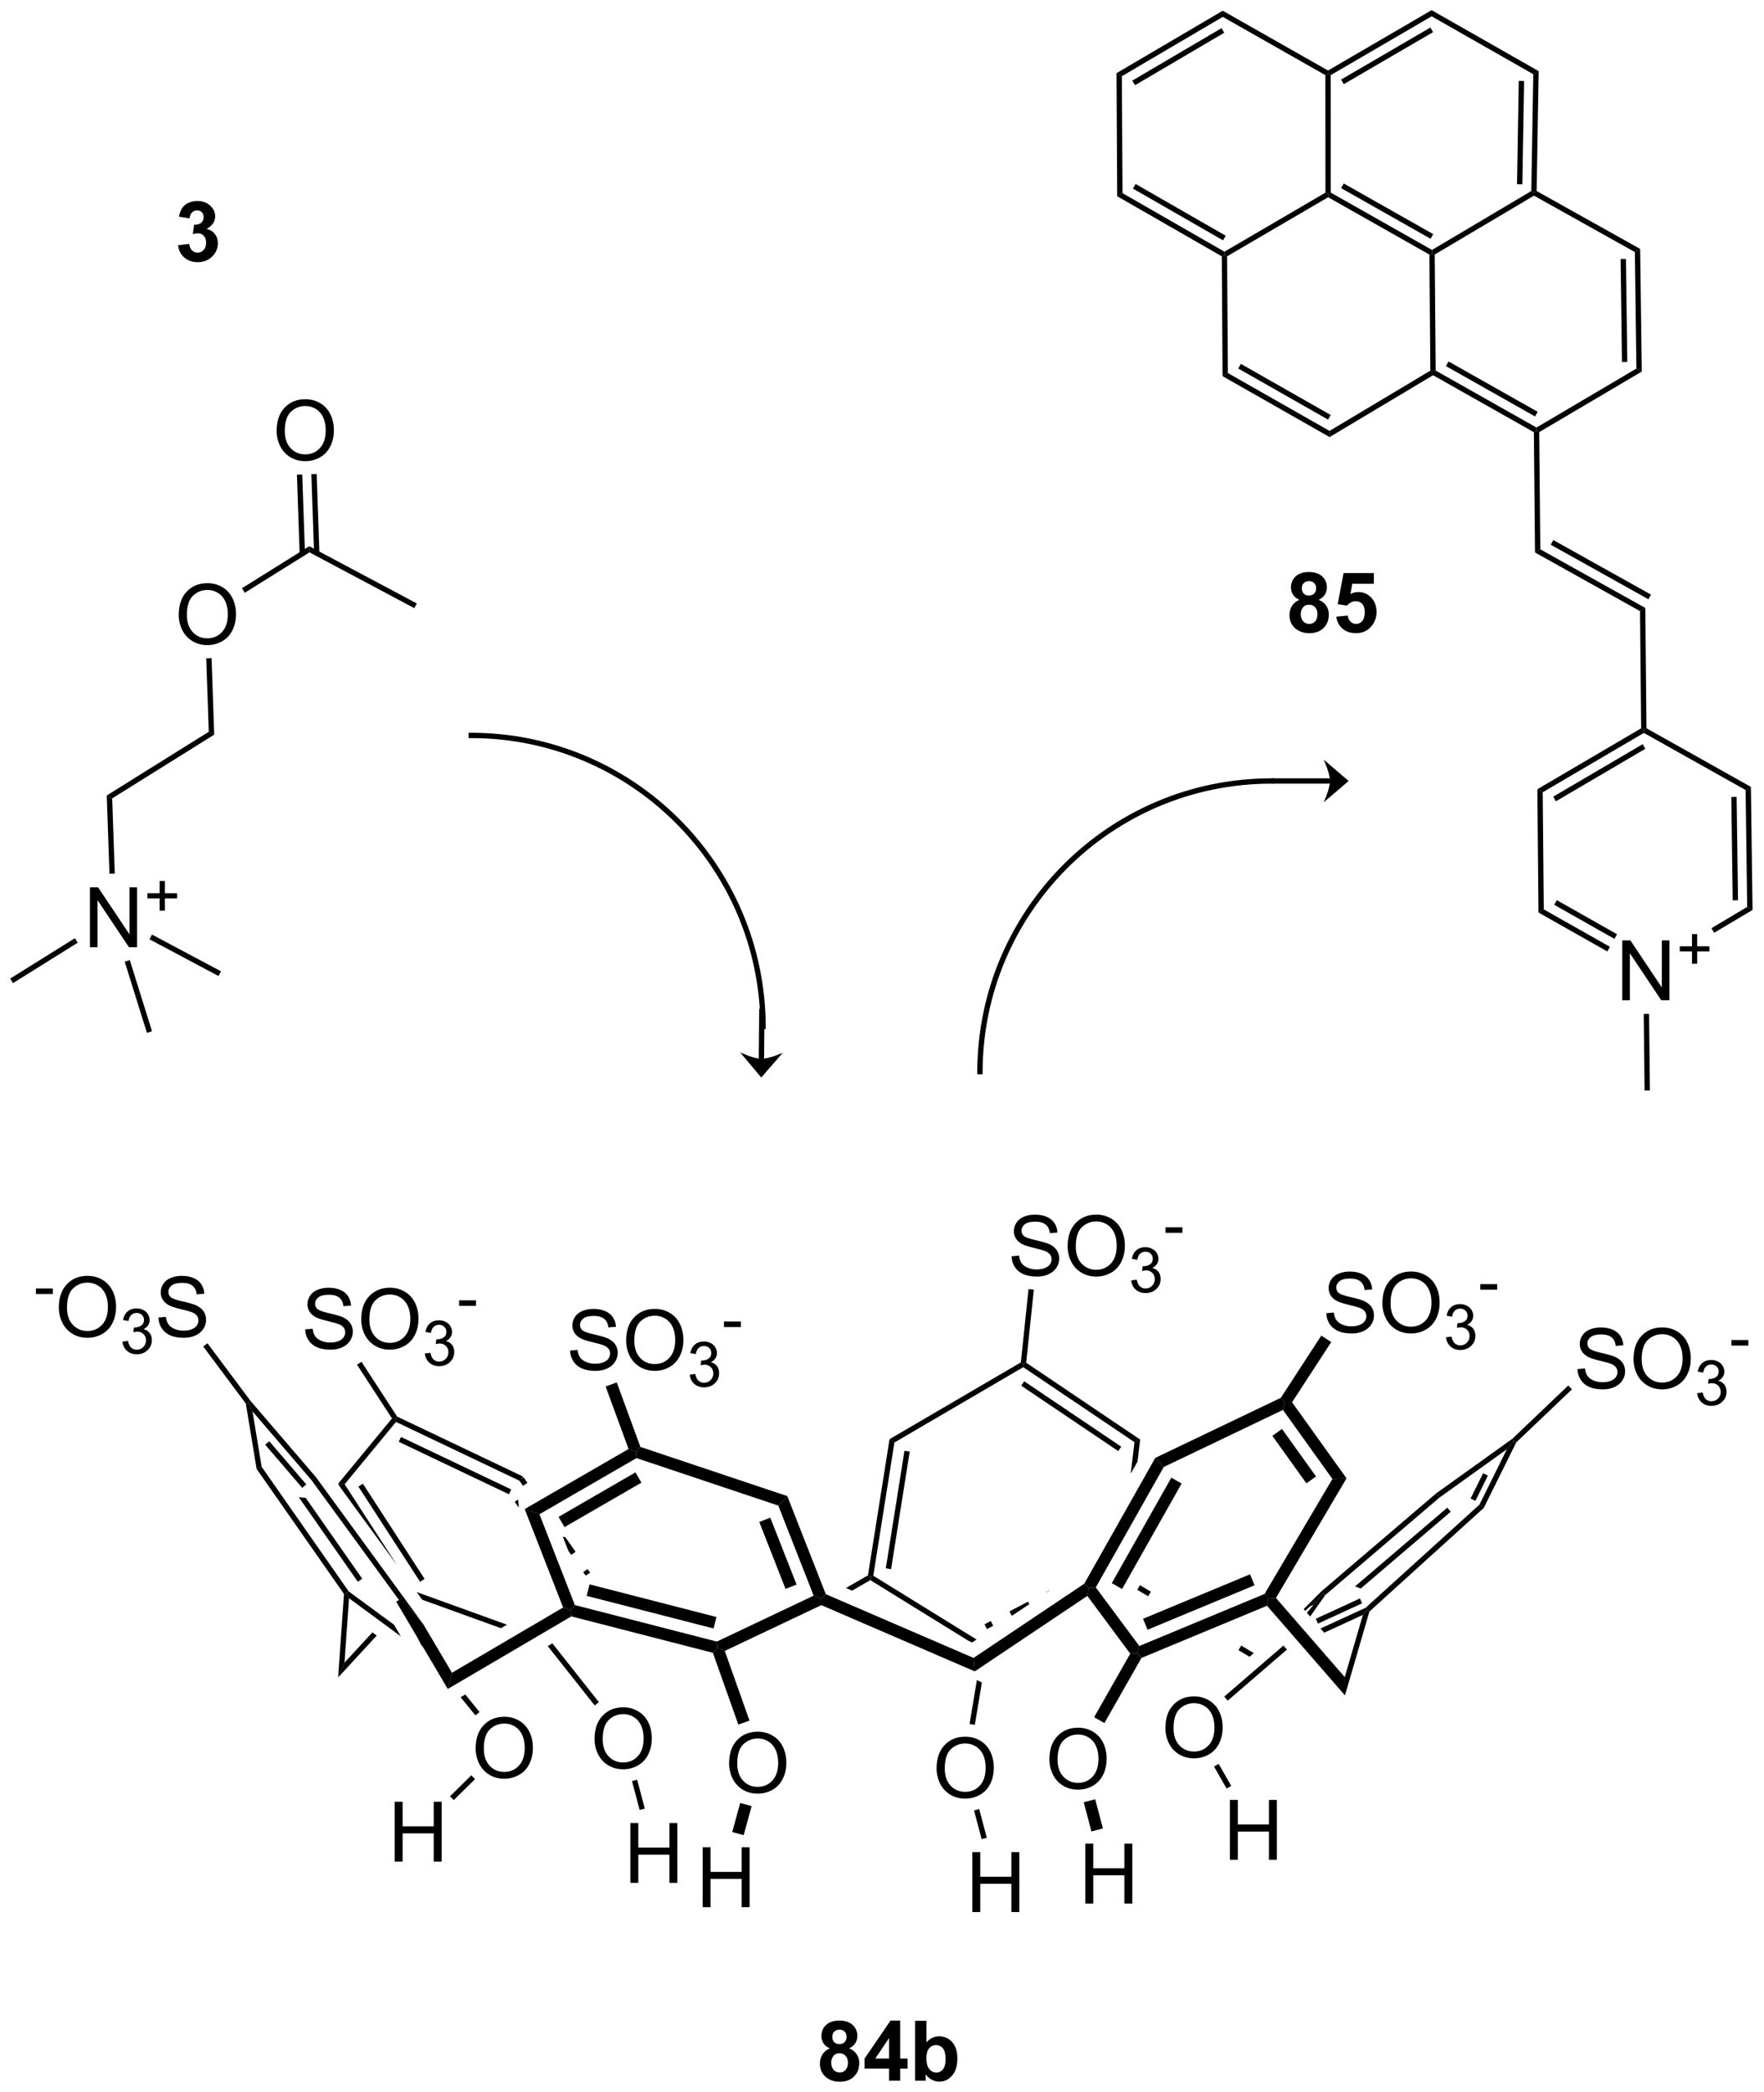 <?xml version="1.0" encoding="UTF-8"?>
<!DOCTYPE svg PUBLIC '-//W3C//DTD SVG 1.0//EN'
          'http://www.w3.org/TR/2001/REC-SVG-20010904/DTD/svg10.dtd'>
<svg stroke-dasharray="none" shape-rendering="auto" xmlns="http://www.w3.org/2000/svg" font-family="'Dialog'" text-rendering="auto" width="463" fill-opacity="1" color-interpolation="auto" color-rendering="auto" preserveAspectRatio="xMidYMid meet" font-size="12px" viewBox="0 0 463 549" fill="black" xmlns:xlink="http://www.w3.org/1999/xlink" stroke="black" image-rendering="auto" stroke-miterlimit="10" stroke-linecap="square" stroke-linejoin="miter" font-style="normal" stroke-width="1" height="549" stroke-dashoffset="0" font-weight="normal" stroke-opacity="1"
><!--Generated by the Batik Graphics2D SVG Generator--><defs id="genericDefs"
  /><g
  ><defs id="defs1"
    ><clipPath clipPathUnits="userSpaceOnUse" id="clipPath1"
      ><path d="M0.633 0.633 L174.125 0.633 L174.125 206.467 L0.633 206.467 L0.633 0.633 Z"
      /></clipPath
      ><clipPath clipPathUnits="userSpaceOnUse" id="clipPath2"
      ><path d="M39.194 7.119 L39.194 207.23 L207.862 207.23 L207.862 7.119 Z"
      /></clipPath
    ></defs
    ><g transform="scale(2.667,2.667) translate(-0.633,-0.633) matrix(1.029,0,0,1.029,-39.682,-6.69)"
    ><path d="M56.211 30.564 L57.273 30.436 Q57.323 30.843 57.544 31.059 Q57.768 31.272 58.086 31.272 Q58.424 31.272 58.656 31.015 Q58.891 30.757 58.891 30.319 Q58.891 29.905 58.667 29.663 Q58.445 29.421 58.125 29.421 Q57.914 29.421 57.62 29.502 L57.742 28.608 Q58.187 28.619 58.422 28.416 Q58.656 28.21 58.656 27.869 Q58.656 27.58 58.484 27.408 Q58.312 27.236 58.026 27.236 Q57.745 27.236 57.544 27.431 Q57.346 27.627 57.305 28.002 L56.292 27.83 Q56.398 27.311 56.609 27.002 Q56.823 26.689 57.203 26.512 Q57.586 26.335 58.057 26.335 Q58.867 26.335 59.354 26.85 Q59.758 27.272 59.758 27.804 Q59.758 28.556 58.932 29.007 Q59.424 29.111 59.719 29.478 Q60.016 29.845 60.016 30.366 Q60.016 31.119 59.464 31.652 Q58.914 32.184 58.094 32.184 Q57.315 32.184 56.802 31.736 Q56.292 31.288 56.211 30.564 Z" stroke="none" clip-path="url(#clipPath2)"
    /></g
    ><g transform="matrix(2.743,0,0,2.743,-107.506,-19.527)"
    ><path d="M56.297 65.943 Q56.297 64.516 57.063 63.711 Q57.828 62.904 59.039 62.904 Q59.831 62.904 60.466 63.284 Q61.104 63.662 61.438 64.339 Q61.774 65.016 61.774 65.875 Q61.774 66.748 61.422 67.435 Q61.071 68.123 60.425 68.477 Q59.782 68.831 59.034 68.831 Q58.227 68.831 57.589 68.44 Q56.953 68.047 56.625 67.373 Q56.297 66.695 56.297 65.943 ZM57.078 65.953 Q57.078 66.99 57.633 67.586 Q58.19 68.18 59.032 68.18 Q59.886 68.18 60.438 67.578 Q60.992 66.977 60.992 65.873 Q60.992 65.172 60.755 64.651 Q60.519 64.13 60.063 63.844 Q59.61 63.555 59.042 63.555 Q58.237 63.555 57.657 64.109 Q57.078 64.662 57.078 65.953 Z" stroke="none" clip-path="url(#clipPath2)"
    /></g
    ><g transform="matrix(2.743,0,0,2.743,-107.506,-19.527)"
    ><path d="M47.798 97.73 L47.798 92.003 L48.577 92.003 L51.585 96.498 L51.585 92.003 L52.311 92.003 L52.311 97.73 L51.533 97.73 L48.525 93.23 L48.525 97.73 L47.798 97.73 Z" stroke="none" clip-path="url(#clipPath2)"
    /></g
    ><g transform="matrix(2.743,0,0,2.743,-107.506,-19.527)"
    ><path d="M54.47 94.234 L54.47 93.057 L53.3 93.057 L53.3 92.564 L54.47 92.564 L54.47 91.397 L54.968 91.397 L54.968 92.564 L56.136 92.564 L56.136 93.057 L54.968 93.057 L54.968 94.234 L54.47 94.234 Z" stroke="none" clip-path="url(#clipPath2)"
    /></g
    ><g transform="matrix(2.743,0,0,2.743,-107.506,-19.527)"
    ><path d="M65.663 48.347 Q65.663 46.92 66.429 46.115 Q67.195 45.308 68.406 45.308 Q69.197 45.308 69.833 45.688 Q70.471 46.066 70.804 46.743 Q71.14 47.42 71.14 48.279 Q71.14 49.151 70.788 49.839 Q70.437 50.526 69.791 50.881 Q69.148 51.235 68.4 51.235 Q67.593 51.235 66.955 50.844 Q66.32 50.451 65.992 49.776 Q65.663 49.099 65.663 48.347 ZM66.445 48.357 Q66.445 49.394 66.999 49.99 Q67.557 50.584 68.398 50.584 Q69.252 50.584 69.804 49.982 Q70.359 49.381 70.359 48.276 Q70.359 47.576 70.122 47.055 Q69.885 46.534 69.429 46.248 Q68.976 45.959 68.408 45.959 Q67.604 45.959 67.023 46.514 Q66.445 47.066 66.445 48.357 Z" stroke="none" clip-path="url(#clipPath2)"
    /></g
    ><g transform="matrix(2.743,0,0,2.743,-107.506,-19.527)"
    ><path d="M163.535 64.497 Q163.111 64.317 162.916 64.004 Q162.723 63.689 162.723 63.314 Q162.723 62.674 163.171 62.257 Q163.619 61.838 164.442 61.838 Q165.259 61.838 165.71 62.257 Q166.16 62.674 166.16 63.314 Q166.16 63.713 165.952 64.023 Q165.746 64.332 165.371 64.497 Q165.848 64.689 166.095 65.056 Q166.345 65.424 166.345 65.903 Q166.345 66.697 165.838 67.195 Q165.332 67.689 164.494 67.689 Q163.713 67.689 163.192 67.278 Q162.58 66.793 162.58 65.95 Q162.58 65.486 162.809 65.098 Q163.041 64.707 163.535 64.497 ZM163.762 63.392 Q163.762 63.721 163.947 63.905 Q164.134 64.088 164.442 64.088 Q164.754 64.088 164.942 63.903 Q165.129 63.715 165.129 63.387 Q165.129 63.08 164.944 62.895 Q164.759 62.708 164.455 62.708 Q164.137 62.708 163.95 62.895 Q163.762 63.083 163.762 63.392 ZM163.66 65.846 Q163.66 66.299 163.892 66.554 Q164.127 66.806 164.473 66.806 Q164.814 66.806 165.035 66.562 Q165.259 66.317 165.259 65.856 Q165.259 65.455 165.033 65.21 Q164.806 64.965 164.457 64.965 Q164.056 64.965 163.858 65.244 Q163.66 65.52 163.66 65.846 ZM167.06 66.114 L168.154 66.002 Q168.201 66.372 168.43 66.59 Q168.662 66.806 168.961 66.806 Q169.305 66.806 169.542 66.528 Q169.781 66.247 169.781 65.684 Q169.781 65.158 169.545 64.895 Q169.31 64.629 168.93 64.629 Q168.459 64.629 168.084 65.049 L167.193 64.918 L167.756 61.939 L170.656 61.939 L170.656 62.965 L168.586 62.965 L168.414 63.939 Q168.781 63.754 169.164 63.754 Q169.896 63.754 170.404 64.286 Q170.912 64.817 170.912 65.666 Q170.912 66.372 170.5 66.926 Q169.943 67.687 168.951 67.687 Q168.156 67.687 167.656 67.26 Q167.156 66.832 167.06 66.114 Z" stroke="none" clip-path="url(#clipPath2)"
    /></g
    ><g transform="matrix(2.743,0,0,2.743,-107.506,-19.527)"
    ><path d="M139.608 175.43 Q139.608 174.003 140.373 173.198 Q141.139 172.391 142.35 172.391 Q143.142 172.391 143.777 172.771 Q144.415 173.149 144.748 173.826 Q145.084 174.503 145.084 175.362 Q145.084 176.235 144.733 176.922 Q144.381 177.61 143.735 177.964 Q143.092 178.318 142.345 178.318 Q141.537 178.318 140.899 177.928 Q140.264 177.534 139.936 176.86 Q139.608 176.183 139.608 175.43 ZM140.389 175.441 Q140.389 176.477 140.944 177.073 Q141.501 177.667 142.342 177.667 Q143.196 177.667 143.748 177.066 Q144.303 176.464 144.303 175.36 Q144.303 174.659 144.066 174.138 Q143.829 173.618 143.373 173.331 Q142.92 173.042 142.352 173.042 Q141.548 173.042 140.967 173.597 Q140.389 174.149 140.389 175.441 Z" stroke="none" clip-path="url(#clipPath2)"
    /></g
    ><g transform="matrix(2.743,0,0,2.743,-107.506,-19.527)"
    ><path d="M166.107 132.739 L166.823 132.677 Q166.872 133.107 167.057 133.383 Q167.245 133.659 167.635 133.828 Q168.026 133.997 168.513 133.997 Q168.948 133.997 169.279 133.87 Q169.612 133.739 169.774 133.516 Q169.935 133.292 169.935 133.026 Q169.935 132.755 169.779 132.555 Q169.622 132.354 169.263 132.216 Q169.034 132.127 168.245 131.937 Q167.456 131.747 167.138 131.581 Q166.729 131.364 166.526 131.047 Q166.326 130.729 166.326 130.333 Q166.326 129.901 166.57 129.523 Q166.818 129.146 167.289 128.95 Q167.763 128.755 168.341 128.755 Q168.979 128.755 169.464 128.961 Q169.951 129.167 170.211 129.565 Q170.474 129.963 170.495 130.466 L169.768 130.521 Q169.708 129.979 169.37 129.703 Q169.034 129.424 168.372 129.424 Q167.685 129.424 167.37 129.677 Q167.057 129.927 167.057 130.284 Q167.057 130.591 167.279 130.792 Q167.497 130.989 168.422 131.2 Q169.346 131.409 169.69 131.565 Q170.19 131.794 170.427 132.148 Q170.667 132.502 170.667 132.963 Q170.667 133.419 170.404 133.825 Q170.143 134.229 169.651 134.456 Q169.161 134.68 168.549 134.68 Q167.771 134.68 167.245 134.453 Q166.721 134.224 166.422 133.771 Q166.122 133.315 166.107 132.739 ZM171.471 131.792 Q171.471 130.364 172.237 129.56 Q173.003 128.752 174.214 128.752 Q175.005 128.752 175.641 129.133 Q176.279 129.51 176.612 130.187 Q176.948 130.864 176.948 131.724 Q176.948 132.596 176.596 133.284 Q176.245 133.971 175.599 134.325 Q174.956 134.68 174.208 134.68 Q173.401 134.68 172.763 134.289 Q172.128 133.896 171.799 133.221 Q171.471 132.544 171.471 131.792 ZM172.253 131.802 Q172.253 132.838 172.807 133.435 Q173.365 134.029 174.206 134.029 Q175.06 134.029 175.612 133.427 Q176.167 132.825 176.167 131.721 Q176.167 131.021 175.93 130.5 Q175.693 129.979 175.237 129.693 Q174.784 129.404 174.216 129.404 Q173.411 129.404 172.831 129.958 Q172.253 130.51 172.253 131.802 Z" stroke="none" clip-path="url(#clipPath2)"
    /></g
    ><g transform="matrix(2.743,0,0,2.743,-107.506,-19.527)"
    ><path d="M177.558 135.046 L178.085 134.976 Q178.177 135.425 178.394 135.622 Q178.613 135.819 178.927 135.819 Q179.298 135.819 179.554 135.561 Q179.812 135.304 179.812 134.923 Q179.812 134.56 179.574 134.325 Q179.337 134.089 178.97 134.089 Q178.822 134.089 178.599 134.147 L178.658 133.685 Q178.71 133.69 178.742 133.69 Q179.079 133.69 179.349 133.515 Q179.619 133.339 179.619 132.972 Q179.619 132.683 179.421 132.493 Q179.226 132.302 178.915 132.302 Q178.607 132.302 178.402 132.495 Q178.197 132.688 178.138 133.075 L177.611 132.981 Q177.708 132.45 178.05 132.159 Q178.394 131.868 178.904 131.868 Q179.255 131.868 179.55 132.018 Q179.847 132.169 180.003 132.431 Q180.16 132.69 180.16 132.983 Q180.16 133.263 180.009 133.491 Q179.861 133.72 179.568 133.854 Q179.949 133.942 180.16 134.22 Q180.37 134.495 180.37 134.911 Q180.37 135.474 179.96 135.866 Q179.55 136.257 178.923 136.257 Q178.359 136.257 177.984 135.921 Q177.611 135.583 177.558 135.046 Z" stroke="none" clip-path="url(#clipPath2)"
    /></g
    ><g transform="matrix(2.743,0,0,2.743,-107.506,-19.527)"
    ><path d="M180.834 130.491 L180.834 129.96 L182.453 129.96 L182.453 130.491 L180.834 130.491 Z" stroke="none" clip-path="url(#clipPath2)"
    /></g
    ><g transform="matrix(2.743,0,0,2.743,-107.506,-19.527)"
    ><path d="M150.707 172.434 Q150.707 171.007 151.472 170.202 Q152.238 169.395 153.449 169.395 Q154.241 169.395 154.876 169.775 Q155.514 170.153 155.847 170.83 Q156.184 171.507 156.184 172.366 Q156.184 173.239 155.832 173.926 Q155.48 174.614 154.834 174.968 Q154.191 175.322 153.444 175.322 Q152.637 175.322 151.999 174.931 Q151.363 174.538 151.035 173.864 Q150.707 173.187 150.707 172.434 ZM151.488 172.445 Q151.488 173.481 152.043 174.077 Q152.6 174.671 153.441 174.671 Q154.296 174.671 154.847 174.07 Q155.402 173.468 155.402 172.364 Q155.402 171.663 155.165 171.143 Q154.928 170.622 154.472 170.335 Q154.019 170.046 153.452 170.046 Q152.647 170.046 152.066 170.601 Q151.488 171.153 151.488 172.445 Z" stroke="none" clip-path="url(#clipPath2)"
    /></g
    ><g transform="matrix(2.743,0,0,2.743,-107.506,-19.527)"
    ><path d="M190.138 138.086 L190.854 138.023 Q190.903 138.453 191.088 138.729 Q191.276 139.005 191.666 139.174 Q192.057 139.343 192.544 139.343 Q192.979 139.343 193.309 139.216 Q193.643 139.086 193.804 138.862 Q193.966 138.638 193.966 138.372 Q193.966 138.101 193.809 137.901 Q193.653 137.7 193.294 137.562 Q193.065 137.474 192.276 137.284 Q191.487 137.093 191.169 136.927 Q190.76 136.711 190.557 136.393 Q190.356 136.075 190.356 135.679 Q190.356 135.247 190.601 134.869 Q190.849 134.492 191.32 134.297 Q191.794 134.101 192.372 134.101 Q193.01 134.101 193.494 134.307 Q193.981 134.513 194.242 134.911 Q194.505 135.31 194.526 135.812 L193.799 135.867 Q193.739 135.325 193.401 135.049 Q193.065 134.77 192.403 134.77 Q191.716 134.77 191.401 135.023 Q191.088 135.273 191.088 135.63 Q191.088 135.937 191.309 136.138 Q191.528 136.336 192.453 136.547 Q193.377 136.755 193.721 136.911 Q194.221 137.14 194.458 137.494 Q194.697 137.849 194.697 138.31 Q194.697 138.765 194.434 139.172 Q194.174 139.575 193.682 139.802 Q193.192 140.026 192.58 140.026 Q191.802 140.026 191.276 139.799 Q190.752 139.57 190.453 139.117 Q190.153 138.661 190.138 138.086 ZM195.502 137.138 Q195.502 135.711 196.268 134.906 Q197.033 134.099 198.244 134.099 Q199.036 134.099 199.671 134.479 Q200.309 134.856 200.643 135.534 Q200.979 136.211 200.979 137.07 Q200.979 137.942 200.627 138.63 Q200.276 139.317 199.63 139.672 Q198.987 140.026 198.239 140.026 Q197.432 140.026 196.794 139.635 Q196.158 139.242 195.83 138.567 Q195.502 137.89 195.502 137.138 ZM196.283 137.148 Q196.283 138.185 196.838 138.781 Q197.395 139.375 198.237 139.375 Q199.091 139.375 199.643 138.773 Q200.197 138.172 200.197 137.067 Q200.197 136.367 199.96 135.846 Q199.724 135.325 199.268 135.039 Q198.815 134.75 198.247 134.75 Q197.442 134.75 196.862 135.304 Q196.283 135.856 196.283 137.148 Z" stroke="none" clip-path="url(#clipPath2)"
    /></g
    ><g transform="matrix(2.743,0,0,2.743,-107.506,-19.527)"
    ><path d="M201.589 140.392 L202.116 140.322 Q202.208 140.771 202.425 140.968 Q202.643 141.165 202.958 141.165 Q203.329 141.165 203.585 140.908 Q203.843 140.65 203.843 140.269 Q203.843 139.906 203.604 139.671 Q203.368 139.435 203.001 139.435 Q202.852 139.435 202.63 139.494 L202.688 139.031 Q202.741 139.036 202.772 139.036 Q203.11 139.036 203.38 138.861 Q203.649 138.685 203.649 138.318 Q203.649 138.029 203.452 137.839 Q203.257 137.648 202.946 137.648 Q202.638 137.648 202.433 137.841 Q202.227 138.035 202.169 138.421 L201.642 138.327 Q201.739 137.796 202.081 137.505 Q202.425 137.214 202.935 137.214 Q203.286 137.214 203.581 137.365 Q203.878 137.515 204.034 137.777 Q204.19 138.036 204.19 138.329 Q204.19 138.609 204.04 138.837 Q203.892 139.066 203.599 139.201 Q203.979 139.288 204.19 139.566 Q204.401 139.841 204.401 140.257 Q204.401 140.82 203.991 141.212 Q203.581 141.603 202.954 141.603 Q202.389 141.603 202.014 141.267 Q201.642 140.929 201.589 140.392 Z" stroke="none" clip-path="url(#clipPath2)"
    /></g
    ><g transform="matrix(2.743,0,0,2.743,-107.506,-19.527)"
    ><path d="M204.865 135.838 L204.865 135.306 L206.484 135.306 L206.484 135.838 L204.865 135.838 Z" stroke="none" clip-path="url(#clipPath2)"
    /></g
    ><g transform="matrix(2.743,0,0,2.743,-107.506,-19.527)"
    ><path d="M128.812 176.289 Q128.812 174.862 129.578 174.057 Q130.344 173.25 131.554 173.25 Q132.346 173.25 132.982 173.63 Q133.62 174.008 133.953 174.685 Q134.289 175.362 134.289 176.221 Q134.289 177.094 133.937 177.781 Q133.586 178.469 132.94 178.823 Q132.297 179.177 131.549 179.177 Q130.742 179.177 130.104 178.786 Q129.469 178.393 129.14 177.719 Q128.812 177.041 128.812 176.289 ZM129.594 176.299 Q129.594 177.336 130.148 177.932 Q130.706 178.526 131.547 178.526 Q132.401 178.526 132.953 177.924 Q133.508 177.323 133.508 176.219 Q133.508 175.518 133.271 174.997 Q133.034 174.476 132.578 174.19 Q132.125 173.901 131.557 173.901 Q130.752 173.901 130.172 174.456 Q129.594 175.008 129.594 176.299 Z" stroke="none" clip-path="url(#clipPath2)"
    /></g
    ><g transform="matrix(2.743,0,0,2.743,-107.506,-19.527)"
    ><path d="M135.988 127.297 L136.704 127.234 Q136.753 127.664 136.938 127.94 Q137.125 128.216 137.516 128.385 Q137.907 128.555 138.394 128.555 Q138.829 128.555 139.159 128.427 Q139.493 128.297 139.654 128.073 Q139.816 127.849 139.816 127.583 Q139.816 127.312 139.659 127.112 Q139.503 126.911 139.144 126.773 Q138.915 126.685 138.125 126.495 Q137.336 126.305 137.019 126.138 Q136.61 125.922 136.407 125.604 Q136.206 125.286 136.206 124.891 Q136.206 124.458 136.451 124.081 Q136.698 123.703 137.17 123.508 Q137.644 123.312 138.222 123.312 Q138.86 123.312 139.344 123.518 Q139.831 123.724 140.092 124.122 Q140.355 124.521 140.375 125.023 L139.649 125.078 Q139.589 124.536 139.25 124.26 Q138.915 123.982 138.253 123.982 Q137.566 123.982 137.25 124.234 Q136.938 124.484 136.938 124.841 Q136.938 125.148 137.159 125.349 Q137.378 125.547 138.303 125.758 Q139.227 125.966 139.571 126.122 Q140.071 126.351 140.308 126.706 Q140.547 127.06 140.547 127.521 Q140.547 127.976 140.284 128.383 Q140.024 128.786 139.532 129.013 Q139.042 129.237 138.43 129.237 Q137.651 129.237 137.125 129.01 Q136.602 128.781 136.303 128.328 Q136.003 127.872 135.988 127.297 ZM141.352 126.349 Q141.352 124.922 142.118 124.117 Q142.883 123.31 144.094 123.31 Q144.886 123.31 145.521 123.69 Q146.159 124.068 146.493 124.745 Q146.829 125.422 146.829 126.281 Q146.829 127.153 146.477 127.841 Q146.125 128.529 145.48 128.883 Q144.836 129.237 144.089 129.237 Q143.282 129.237 142.644 128.846 Q142.008 128.453 141.68 127.778 Q141.352 127.101 141.352 126.349 ZM142.133 126.359 Q142.133 127.396 142.688 127.992 Q143.245 128.586 144.086 128.586 Q144.941 128.586 145.493 127.984 Q146.047 127.383 146.047 126.278 Q146.047 125.578 145.81 125.057 Q145.573 124.536 145.118 124.25 Q144.665 123.961 144.097 123.961 Q143.292 123.961 142.711 124.516 Q142.133 125.068 142.133 126.359 Z" stroke="none" clip-path="url(#clipPath2)"
    /></g
    ><g transform="matrix(2.743,0,0,2.743,-107.506,-19.527)"
    ><path d="M147.439 129.603 L147.966 129.533 Q148.058 129.982 148.275 130.179 Q148.493 130.377 148.808 130.377 Q149.179 130.377 149.435 130.119 Q149.693 129.861 149.693 129.48 Q149.693 129.117 149.454 128.882 Q149.218 128.646 148.851 128.646 Q148.702 128.646 148.48 128.705 L148.538 128.242 Q148.591 128.248 148.622 128.248 Q148.96 128.248 149.23 128.072 Q149.499 127.896 149.499 127.529 Q149.499 127.24 149.302 127.05 Q149.107 126.859 148.796 126.859 Q148.488 126.859 148.282 127.052 Q148.077 127.246 148.019 127.632 L147.491 127.539 Q147.589 127.007 147.931 126.716 Q148.275 126.425 148.784 126.425 Q149.136 126.425 149.431 126.576 Q149.728 126.726 149.884 126.988 Q150.04 127.248 150.04 127.541 Q150.04 127.82 149.89 128.048 Q149.741 128.277 149.448 128.412 Q149.829 128.5 150.04 128.777 Q150.251 129.052 150.251 129.468 Q150.251 130.031 149.841 130.423 Q149.431 130.814 148.804 130.814 Q148.239 130.814 147.864 130.478 Q147.491 130.14 147.439 129.603 Z" stroke="none" clip-path="url(#clipPath2)"
    /></g
    ><g transform="matrix(2.743,0,0,2.743,-107.506,-19.527)"
    ><path d="M150.715 125.049 L150.715 124.518 L152.334 124.518 L152.334 125.049 L150.715 125.049 Z" stroke="none" clip-path="url(#clipPath2)"
    /></g
    ><g transform="matrix(2.743,0,0,2.743,-107.506,-19.527)"
    ><path d="M96.084 173.48 Q96.084 172.053 96.85 171.249 Q97.615 170.441 98.826 170.441 Q99.618 170.441 100.253 170.821 Q100.891 171.199 101.225 171.876 Q101.561 172.553 101.561 173.413 Q101.561 174.285 101.209 174.972 Q100.858 175.66 100.212 176.014 Q99.568 176.368 98.821 176.368 Q98.014 176.368 97.376 175.978 Q96.74 175.584 96.412 174.91 Q96.084 174.233 96.084 173.48 ZM96.865 173.491 Q96.865 174.527 97.42 175.124 Q97.977 175.717 98.818 175.717 Q99.673 175.717 100.225 175.116 Q100.779 174.514 100.779 173.41 Q100.779 172.709 100.542 172.189 Q100.305 171.668 99.85 171.381 Q99.397 171.092 98.829 171.092 Q98.024 171.092 97.443 171.647 Q96.865 172.199 96.865 173.491 Z" stroke="none" clip-path="url(#clipPath2)"
    /></g
    ><g transform="matrix(2.743,0,0,2.743,-107.506,-19.527)"
    ><path d="M68.395 134.289 L69.111 134.226 Q69.16 134.656 69.345 134.932 Q69.533 135.208 69.923 135.377 Q70.314 135.547 70.801 135.547 Q71.236 135.547 71.567 135.419 Q71.9 135.289 72.061 135.065 Q72.223 134.841 72.223 134.575 Q72.223 134.305 72.067 134.104 Q71.91 133.904 71.551 133.766 Q71.322 133.677 70.533 133.487 Q69.744 133.297 69.426 133.13 Q69.017 132.914 68.814 132.596 Q68.613 132.279 68.613 131.883 Q68.613 131.45 68.858 131.073 Q69.106 130.695 69.577 130.5 Q70.051 130.305 70.629 130.305 Q71.267 130.305 71.751 130.51 Q72.238 130.716 72.499 131.114 Q72.762 131.513 72.783 132.016 L72.056 132.07 Q71.996 131.529 71.658 131.252 Q71.322 130.974 70.66 130.974 Q69.973 130.974 69.658 131.226 Q69.345 131.476 69.345 131.833 Q69.345 132.141 69.567 132.341 Q69.785 132.539 70.71 132.75 Q71.634 132.958 71.978 133.114 Q72.478 133.344 72.715 133.698 Q72.955 134.052 72.955 134.513 Q72.955 134.969 72.692 135.375 Q72.431 135.779 71.939 136.005 Q71.449 136.229 70.837 136.229 Q70.059 136.229 69.533 136.002 Q69.009 135.773 68.71 135.32 Q68.41 134.864 68.395 134.289 ZM73.759 133.341 Q73.759 131.914 74.525 131.109 Q75.29 130.302 76.501 130.302 Q77.293 130.302 77.928 130.682 Q78.567 131.06 78.9 131.737 Q79.236 132.414 79.236 133.273 Q79.236 134.146 78.884 134.833 Q78.533 135.521 77.887 135.875 Q77.244 136.229 76.496 136.229 Q75.689 136.229 75.051 135.838 Q74.415 135.445 74.087 134.771 Q73.759 134.094 73.759 133.341 ZM74.54 133.351 Q74.54 134.388 75.095 134.984 Q75.653 135.578 76.494 135.578 Q77.348 135.578 77.9 134.976 Q78.455 134.375 78.455 133.271 Q78.455 132.57 78.218 132.049 Q77.981 131.529 77.525 131.242 Q77.072 130.953 76.504 130.953 Q75.699 130.953 75.119 131.508 Q74.54 132.06 74.54 133.351 Z" stroke="none" clip-path="url(#clipPath2)"
    /></g
    ><g transform="matrix(2.743,0,0,2.743,-107.506,-19.527)"
    ><path d="M79.846 136.595 L80.373 136.525 Q80.465 136.974 80.682 137.172 Q80.9 137.369 81.215 137.369 Q81.586 137.369 81.842 137.111 Q82.1 136.853 82.1 136.472 Q82.1 136.109 81.862 135.875 Q81.625 135.638 81.258 135.638 Q81.109 135.638 80.887 135.697 L80.945 135.234 Q80.998 135.24 81.029 135.24 Q81.367 135.24 81.637 135.064 Q81.906 134.888 81.906 134.521 Q81.906 134.232 81.709 134.043 Q81.514 133.851 81.203 133.851 Q80.895 133.851 80.69 134.045 Q80.484 134.238 80.426 134.625 L79.899 134.531 Q79.996 134 80.338 133.709 Q80.682 133.418 81.192 133.418 Q81.543 133.418 81.838 133.568 Q82.135 133.718 82.291 133.98 Q82.447 134.24 82.447 134.533 Q82.447 134.812 82.297 135.041 Q82.149 135.269 81.856 135.404 Q82.237 135.492 82.447 135.769 Q82.658 136.045 82.658 136.461 Q82.658 137.023 82.248 137.416 Q81.838 137.806 81.211 137.806 Q80.647 137.806 80.272 137.47 Q79.899 137.132 79.846 136.595 Z" stroke="none" clip-path="url(#clipPath2)"
    /></g
    ><g transform="matrix(2.743,0,0,2.743,-107.506,-19.527)"
    ><path d="M83.122 132.041 L83.122 131.51 L84.741 131.51 L84.741 132.041 L83.122 132.041 Z" stroke="none" clip-path="url(#clipPath2)"
    /></g
    ><g transform="matrix(2.743,0,0,2.743,-107.506,-19.527)"
    ><path d="M108.959 175.812 Q108.959 174.385 109.724 173.58 Q110.49 172.773 111.701 172.773 Q112.493 172.773 113.128 173.153 Q113.766 173.531 114.099 174.208 Q114.435 174.885 114.435 175.744 Q114.435 176.617 114.084 177.304 Q113.732 177.992 113.086 178.346 Q112.443 178.7 111.696 178.7 Q110.888 178.7 110.25 178.309 Q109.615 177.916 109.287 177.242 Q108.959 176.565 108.959 175.812 ZM109.74 175.822 Q109.74 176.859 110.295 177.455 Q110.852 178.049 111.693 178.049 Q112.547 178.049 113.099 177.447 Q113.654 176.846 113.654 175.742 Q113.654 175.041 113.417 174.52 Q113.18 173.999 112.724 173.713 Q112.271 173.424 111.703 173.424 Q110.899 173.424 110.318 173.979 Q109.74 174.531 109.74 175.822 Z" stroke="none" clip-path="url(#clipPath2)"
    /></g
    ><g transform="matrix(2.743,0,0,2.743,-107.506,-19.527)"
    ><path d="M93.743 136.315 L94.459 136.253 Q94.508 136.683 94.693 136.959 Q94.88 137.235 95.271 137.404 Q95.662 137.573 96.149 137.573 Q96.584 137.573 96.914 137.446 Q97.248 137.315 97.409 137.091 Q97.571 136.868 97.571 136.602 Q97.571 136.331 97.414 136.131 Q97.258 135.93 96.899 135.792 Q96.67 135.703 95.88 135.513 Q95.091 135.323 94.774 135.157 Q94.365 134.94 94.162 134.623 Q93.961 134.305 93.961 133.909 Q93.961 133.477 94.206 133.099 Q94.453 132.722 94.925 132.526 Q95.399 132.331 95.977 132.331 Q96.615 132.331 97.099 132.537 Q97.586 132.743 97.847 133.141 Q98.11 133.539 98.13 134.042 L97.404 134.097 Q97.344 133.555 97.005 133.279 Q96.67 133 96.008 133 Q95.321 133 95.005 133.253 Q94.693 133.503 94.693 133.86 Q94.693 134.167 94.914 134.368 Q95.133 134.565 96.058 134.776 Q96.982 134.985 97.326 135.141 Q97.826 135.37 98.063 135.724 Q98.302 136.078 98.302 136.539 Q98.302 136.995 98.039 137.401 Q97.779 137.805 97.287 138.032 Q96.797 138.256 96.185 138.256 Q95.406 138.256 94.88 138.029 Q94.357 137.8 94.058 137.347 Q93.758 136.891 93.743 136.315 ZM99.107 135.368 Q99.107 133.94 99.873 133.136 Q100.638 132.328 101.849 132.328 Q102.641 132.328 103.276 132.709 Q103.914 133.086 104.248 133.763 Q104.584 134.44 104.584 135.3 Q104.584 136.172 104.232 136.86 Q103.88 137.547 103.235 137.901 Q102.591 138.256 101.844 138.256 Q101.037 138.256 100.399 137.865 Q99.763 137.472 99.435 136.797 Q99.107 136.12 99.107 135.368 ZM99.888 135.378 Q99.888 136.414 100.443 137.011 Q101 137.605 101.841 137.605 Q102.696 137.605 103.248 137.003 Q103.802 136.401 103.802 135.297 Q103.802 134.597 103.565 134.076 Q103.328 133.555 102.873 133.269 Q102.42 132.98 101.852 132.98 Q101.047 132.98 100.466 133.534 Q99.888 134.086 99.888 135.378 Z" stroke="none" clip-path="url(#clipPath2)"
    /></g
    ><g transform="matrix(2.743,0,0,2.743,-107.506,-19.527)"
    ><path d="M105.194 138.622 L105.721 138.552 Q105.813 139.001 106.03 139.198 Q106.248 139.395 106.563 139.395 Q106.934 139.395 107.19 139.137 Q107.448 138.88 107.448 138.499 Q107.448 138.136 107.209 137.901 Q106.973 137.665 106.606 137.665 Q106.457 137.665 106.235 137.723 L106.293 137.261 Q106.346 137.266 106.377 137.266 Q106.715 137.266 106.985 137.091 Q107.254 136.915 107.254 136.548 Q107.254 136.259 107.057 136.069 Q106.862 135.878 106.551 135.878 Q106.243 135.878 106.037 136.071 Q105.832 136.264 105.774 136.651 L105.246 136.557 Q105.344 136.026 105.686 135.735 Q106.03 135.444 106.539 135.444 Q106.891 135.444 107.186 135.595 Q107.483 135.745 107.639 136.007 Q107.795 136.266 107.795 136.559 Q107.795 136.839 107.645 137.067 Q107.496 137.296 107.203 137.43 Q107.584 137.518 107.795 137.796 Q108.006 138.071 108.006 138.487 Q108.006 139.05 107.596 139.442 Q107.186 139.833 106.559 139.833 Q105.994 139.833 105.619 139.497 Q105.246 139.159 105.194 138.622 Z" stroke="none" clip-path="url(#clipPath2)"
    /></g
    ><g transform="matrix(2.743,0,0,2.743,-107.506,-19.527)"
    ><path d="M108.47 134.067 L108.47 133.536 L110.089 133.536 L110.089 134.067 L108.47 134.067 Z" stroke="none" clip-path="url(#clipPath2)"
    /></g
    ><g transform="matrix(2.743,0,0,2.743,-107.506,-19.527)"
    ><path d="M84.707 174.384 Q84.707 172.957 85.473 172.152 Q86.239 171.345 87.45 171.345 Q88.241 171.345 88.877 171.725 Q89.515 172.103 89.848 172.78 Q90.184 173.457 90.184 174.316 Q90.184 175.189 89.832 175.876 Q89.481 176.564 88.835 176.918 Q88.192 177.272 87.444 177.272 Q86.637 177.272 85.999 176.881 Q85.364 176.488 85.035 175.814 Q84.707 175.137 84.707 174.384 ZM85.489 174.394 Q85.489 175.431 86.043 176.027 Q86.6 176.621 87.442 176.621 Q88.296 176.621 88.848 176.019 Q89.403 175.418 89.403 174.314 Q89.403 173.613 89.166 173.092 Q88.929 172.571 88.473 172.285 Q88.02 171.996 87.452 171.996 Q86.647 171.996 86.067 172.551 Q85.489 173.103 85.489 174.394 Z" stroke="none" clip-path="url(#clipPath2)"
    /></g
    ><g transform="matrix(2.743,0,0,2.743,-107.506,-19.527)"
    ><path d="M42.628 130.905 L42.628 130.374 L44.247 130.374 L44.247 130.905 L42.628 130.905 Z" stroke="none" clip-path="url(#clipPath2)"
    /></g
    ><g transform="matrix(2.743,0,0,2.743,-107.506,-19.527)"
    ><path d="M44.822 132.205 Q44.822 130.778 45.588 129.973 Q46.354 129.166 47.565 129.166 Q48.356 129.166 48.992 129.546 Q49.63 129.924 49.963 130.601 Q50.299 131.278 50.299 132.137 Q50.299 133.01 49.947 133.697 Q49.596 134.385 48.95 134.739 Q48.307 135.093 47.559 135.093 Q46.752 135.093 46.114 134.702 Q45.479 134.309 45.151 133.635 Q44.822 132.958 44.822 132.205 ZM45.604 132.215 Q45.604 133.252 46.158 133.848 Q46.716 134.442 47.557 134.442 Q48.411 134.442 48.963 133.84 Q49.518 133.239 49.518 132.135 Q49.518 131.434 49.281 130.913 Q49.044 130.392 48.588 130.106 Q48.135 129.817 47.567 129.817 Q46.763 129.817 46.182 130.372 Q45.604 130.924 45.604 132.215 Z" stroke="none" clip-path="url(#clipPath2)"
    /></g
    ><g transform="matrix(2.743,0,0,2.743,-107.506,-19.527)"
    ><path d="M50.909 135.459 L51.436 135.389 Q51.528 135.838 51.745 136.035 Q51.964 136.233 52.278 136.233 Q52.649 136.233 52.905 135.975 Q53.163 135.717 53.163 135.336 Q53.163 134.973 52.925 134.738 Q52.688 134.502 52.321 134.502 Q52.173 134.502 51.95 134.561 L52.009 134.098 Q52.061 134.104 52.093 134.104 Q52.431 134.104 52.7 133.928 Q52.97 133.752 52.97 133.385 Q52.97 133.096 52.772 132.906 Q52.577 132.715 52.267 132.715 Q51.958 132.715 51.753 132.908 Q51.548 133.102 51.489 133.488 L50.962 133.395 Q51.059 132.863 51.401 132.572 Q51.745 132.281 52.255 132.281 Q52.606 132.281 52.901 132.432 Q53.198 132.582 53.354 132.844 Q53.511 133.104 53.511 133.397 Q53.511 133.676 53.36 133.905 Q53.212 134.133 52.919 134.268 Q53.3 134.356 53.511 134.633 Q53.722 134.908 53.722 135.325 Q53.722 135.887 53.311 136.28 Q52.901 136.67 52.274 136.67 Q51.71 136.67 51.335 136.334 Q50.962 135.996 50.909 135.459 Z" stroke="none" clip-path="url(#clipPath2)"
    /></g
    ><g transform="matrix(2.743,0,0,2.743,-107.506,-19.527)"
    ><path d="M54.353 133.153 L55.069 133.09 Q55.119 133.52 55.304 133.796 Q55.491 134.072 55.882 134.241 Q56.273 134.411 56.76 134.411 Q57.194 134.411 57.525 134.283 Q57.859 134.153 58.02 133.929 Q58.181 133.705 58.181 133.439 Q58.181 133.168 58.025 132.968 Q57.869 132.767 57.51 132.629 Q57.281 132.541 56.491 132.351 Q55.702 132.161 55.385 131.994 Q54.976 131.778 54.773 131.46 Q54.572 131.142 54.572 130.747 Q54.572 130.314 54.817 129.937 Q55.064 129.559 55.536 129.364 Q56.01 129.168 56.588 129.168 Q57.226 129.168 57.71 129.374 Q58.197 129.58 58.458 129.978 Q58.721 130.377 58.741 130.879 L58.015 130.934 Q57.955 130.392 57.616 130.116 Q57.281 129.838 56.619 129.838 Q55.931 129.838 55.616 130.09 Q55.304 130.34 55.304 130.697 Q55.304 131.004 55.525 131.205 Q55.744 131.403 56.669 131.614 Q57.593 131.822 57.937 131.978 Q58.437 132.208 58.674 132.562 Q58.913 132.916 58.913 133.377 Q58.913 133.833 58.65 134.239 Q58.39 134.642 57.898 134.869 Q57.408 135.093 56.796 135.093 Q56.017 135.093 55.491 134.866 Q54.968 134.637 54.669 134.184 Q54.369 133.728 54.353 133.153 Z" stroke="none" clip-path="url(#clipPath2)"
    /></g
    ><g transform="matrix(2.743,0,0,2.743,-107.506,-19.527)"
    ><path d="M76.96 185.201 L76.96 179.474 L77.718 179.474 L77.718 181.826 L80.694 181.826 L80.694 179.474 L81.452 179.474 L81.452 185.201 L80.694 185.201 L80.694 182.5 L77.718 182.5 L77.718 185.201 L76.96 185.201 Z" stroke="none" clip-path="url(#clipPath2)"
    /></g
    ><g transform="matrix(2.743,0,0,2.743,-107.506,-19.527)"
    ><path d="M99.512 187.235 L99.512 181.508 L100.27 181.508 L100.27 183.86 L103.247 183.86 L103.247 181.508 L104.004 181.508 L104.004 187.235 L103.247 187.235 L103.247 184.534 L100.27 184.534 L100.27 187.235 L99.512 187.235 Z" stroke="none" clip-path="url(#clipPath2)"
    /></g
    ><g transform="matrix(2.743,0,0,2.743,-107.506,-19.527)"
    ><path d="M106.429 189.56 L106.429 183.833 L107.187 183.833 L107.187 186.185 L110.163 186.185 L110.163 183.833 L110.921 183.833 L110.921 189.56 L110.163 189.56 L110.163 186.859 L107.187 186.859 L107.187 189.56 L106.429 189.56 Z" stroke="none" clip-path="url(#clipPath2)"
    /></g
    ><g transform="matrix(2.743,0,0,2.743,-107.506,-19.527)"
    ><path d="M132.236 190.025 L132.236 184.298 L132.994 184.298 L132.994 186.65 L135.971 186.65 L135.971 184.298 L136.728 184.298 L136.728 190.025 L135.971 190.025 L135.971 187.324 L132.994 187.324 L132.994 190.025 L132.236 190.025 Z" stroke="none" clip-path="url(#clipPath2)"
    /></g
    ><g transform="matrix(2.743,0,0,2.743,-107.506,-19.527)"
    ><path d="M156.881 185.026 L156.881 179.3 L157.639 179.3 L157.639 181.651 L160.615 181.651 L160.615 179.3 L161.373 179.3 L161.373 185.026 L160.615 185.026 L160.615 182.326 L157.639 182.326 L157.639 185.026 L156.881 185.026 Z" stroke="none" clip-path="url(#clipPath2)"
    /></g
    ><g transform="matrix(2.743,0,0,2.743,-107.506,-19.527)"
    ><path d="M143.047 189.211 L143.047 183.484 L143.805 183.484 L143.805 185.836 L146.782 185.836 L146.782 183.484 L147.54 183.484 L147.54 189.211 L146.782 189.211 L146.782 186.511 L143.805 186.511 L143.805 189.211 L143.047 189.211 Z" stroke="none" clip-path="url(#clipPath2)"
    /></g
    ><g transform="matrix(2.743,0,0,2.743,-107.506,-19.527)"
    ><path d="M194.423 102.806 L194.423 97.08 L195.201 97.08 L198.209 101.574 L198.209 97.08 L198.936 97.08 L198.936 102.806 L198.157 102.806 L195.149 98.306 L195.149 102.806 L194.423 102.806 Z" stroke="none" clip-path="url(#clipPath2)"
    /></g
    ><g transform="matrix(2.743,0,0,2.743,-107.506,-19.527)"
    ><path d="M201.095 99.311 L201.095 98.133 L199.925 98.133 L199.925 97.641 L201.095 97.641 L201.095 96.473 L201.593 96.473 L201.593 97.641 L202.761 97.641 L202.761 98.133 L201.593 98.133 L201.593 99.311 L201.095 99.311 Z" stroke="none" clip-path="url(#clipPath2)"
    /></g
    ><g transform="matrix(2.743,0,0,2.743,-107.506,-19.527)"
    ><path d="M118.605 203.065 Q118.181 202.886 117.985 202.573 Q117.793 202.258 117.793 201.883 Q117.793 201.243 118.241 200.826 Q118.689 200.407 119.511 200.407 Q120.329 200.407 120.78 200.826 Q121.23 201.243 121.23 201.883 Q121.23 202.282 121.022 202.591 Q120.816 202.901 120.441 203.065 Q120.918 203.258 121.165 203.625 Q121.415 203.993 121.415 204.472 Q121.415 205.266 120.907 205.763 Q120.402 206.258 119.564 206.258 Q118.782 206.258 118.261 205.847 Q117.649 205.362 117.649 204.519 Q117.649 204.055 117.879 203.667 Q118.11 203.276 118.605 203.065 ZM118.832 201.961 Q118.832 202.289 119.017 202.474 Q119.204 202.657 119.511 202.657 Q119.824 202.657 120.011 202.472 Q120.199 202.284 120.199 201.956 Q120.199 201.649 120.014 201.464 Q119.829 201.276 119.524 201.276 Q119.207 201.276 119.019 201.464 Q118.832 201.651 118.832 201.961 ZM118.73 204.414 Q118.73 204.868 118.962 205.123 Q119.196 205.375 119.543 205.375 Q119.884 205.375 120.105 205.131 Q120.329 204.886 120.329 204.425 Q120.329 204.024 120.103 203.779 Q119.876 203.534 119.527 203.534 Q119.126 203.534 118.928 203.813 Q118.73 204.089 118.73 204.414 ZM124.265 206.157 L124.265 205.003 L121.922 205.003 L121.922 204.042 L124.406 200.407 L125.328 200.407 L125.328 204.039 L126.039 204.039 L126.039 205.003 L125.328 205.003 L125.328 206.157 L124.265 206.157 ZM124.265 204.039 L124.265 202.081 L122.95 204.039 L124.265 204.039 ZM126.751 206.157 L126.751 200.43 L127.847 200.43 L127.847 202.493 Q128.355 201.914 129.05 201.914 Q129.808 201.914 130.303 202.464 Q130.8 203.011 130.8 204.039 Q130.8 205.102 130.295 205.677 Q129.79 206.25 129.066 206.25 Q128.712 206.25 128.366 206.073 Q128.019 205.894 127.769 205.547 L127.769 206.157 L126.751 206.157 ZM127.84 203.993 Q127.84 204.636 128.043 204.946 Q128.329 205.383 128.8 205.383 Q129.165 205.383 129.42 205.073 Q129.675 204.761 129.675 204.094 Q129.675 203.383 129.418 203.068 Q129.16 202.753 128.759 202.753 Q128.363 202.753 128.1 203.06 Q127.84 203.368 127.84 203.993 Z" stroke="none" clip-path="url(#clipPath2)"
    /></g
    ><g transform="matrix(2.743,0,0,2.743,-107.506,-19.527)"
    ><path d="M160.859 81.573 C145.348 81.573 132.759 94.119 132.704 109.63 L132.703 109.885 L133.214 109.887 L133.215 109.632 C133.268 94.402 145.629 82.083 160.859 82.083 L161.114 82.083 L161.114 81.573 L160.859 81.573 Z" stroke="none" clip-path="url(#clipPath2)"
    /></g
    ><g transform="matrix(2.743,0,0,2.743,-107.506,-19.527)"
    ><path d="M160.859 82.083 L166.45 82.083 L166.45 81.573 L160.859 81.573 ZM168.241 81.828 L165.853 83.869 C165.853 83.869 166.45 82.594 166.45 81.828 C166.45 81.063 165.853 79.787 165.853 79.787 Z" stroke="none" clip-path="url(#clipPath2)"
    /></g
    ><g transform="matrix(2.743,0,0,2.743,-107.506,-19.527)"
    ><path d="M112.464 105.308 C112.398 89.784 99.804 77.23 84.28 77.214 L84.025 77.213 L84.024 77.724 L84.279 77.724 C99.522 77.739 111.889 90.067 111.954 105.31 L111.955 105.565 L112.465 105.563 L112.464 105.308 Z" stroke="none" clip-path="url(#clipPath2)"
    /></g
    ><g transform="matrix(2.743,0,0,2.743,-107.506,-19.527)"
    ><path d="M111.838 103.623 L111.795 108.4 L112.306 108.404 L112.348 103.627 ZM112.035 110.193 L110.015 107.787 C110.015 107.787 111.285 108.395 112.05 108.402 C112.816 108.409 114.097 107.823 114.097 107.823 Z" stroke="none" clip-path="url(#clipPath2)"
    /></g
    ><g transform="matrix(2.743,0,0,2.743,-107.506,-19.527)"
    ><path d="M58.928 70.097 L59.438 70.08 L59.69 77.397 L59.17 77.12 Z" stroke="none" clip-path="url(#clipPath2)"
    /></g
    ><g transform="matrix(2.743,0,0,2.743,-107.506,-19.527)"
    ><path d="M59.17 77.12 L59.69 77.397 L49.928 83.491 L49.408 83.215 Z" stroke="none" clip-path="url(#clipPath2)"
    /></g
    ><g transform="matrix(2.743,0,0,2.743,-107.506,-19.527)"
    ><path d="M49.408 83.215 L49.928 83.491 L50.175 90.683 L49.666 90.7 Z" stroke="none" clip-path="url(#clipPath2)"
    /></g
    ><g transform="matrix(2.743,0,0,2.743,-107.506,-19.527)"
    ><path d="M46.359 96.867 L46.63 97.299 L40.436 101.165 L40.166 100.732 Z" stroke="none" clip-path="url(#clipPath2)"
    /></g
    ><g transform="matrix(2.743,0,0,2.743,-107.506,-19.527)"
    ><path d="M53.498 96.972 L53.738 96.521 L60.343 100.037 L60.103 100.488 Z" stroke="none" clip-path="url(#clipPath2)"
    /></g
    ><g transform="matrix(2.743,0,0,2.743,-107.506,-19.527)"
    ><path d="M51.125 99.11 L51.612 98.958 L53.738 105.769 L53.251 105.921 Z" stroke="none" clip-path="url(#clipPath2)"
    /></g
    ><g transform="matrix(2.743,0,0,2.743,-107.506,-19.527)"
    ><path d="M62.615 63.822 L62.345 63.389 L68.787 59.368 L68.807 59.957 Z" stroke="none" clip-path="url(#clipPath2)"
    /></g
    ><g transform="matrix(2.743,0,0,2.743,-107.506,-19.527)"
    ><path d="M69.756 60.029 L69.495 52.46 L68.985 52.478 L69.246 60.046 ZM68.375 60.076 L68.115 52.508 L67.605 52.525 L67.865 60.094 Z" stroke="none" clip-path="url(#clipPath2)"
    /></g
    ><g transform="matrix(2.743,0,0,2.743,-107.506,-19.527)"
    ><path d="M68.807 59.957 L68.787 59.368 L79.076 64.845 L78.836 65.296 Z" stroke="none" clip-path="url(#clipPath2)"
    /></g
    ><g transform="matrix(2.743,0,0,2.743,-107.506,-19.527)"
    ><path d="M161.752 140.834 L149.738 146.582 L150.55 147.451 L161.956 141.993 L162.14 141.277 L161.752 140.834 Z" stroke="none" clip-path="url(#clipPath2)"
    /></g
    ><g transform="matrix(2.743,0,0,2.743,-107.506,-19.527)"
    ><path d="M168.04 148.536 L166.688 148.596 L161.956 141.993 L162.14 141.277 L162.827 141.261 ZM165.121 148.356 L161.865 143.813 L160.943 144.473 L164.199 149.016 Z" stroke="none" clip-path="url(#clipPath2)"
    /></g
    ><g transform="matrix(2.743,0,0,2.743,-107.506,-19.527)"
    ><path d="M162.827 141.261 L162.14 141.277 L161.752 140.834 L165.625 134.884 L166.575 135.502 Z" stroke="none" clip-path="url(#clipPath2)"
    /></g
    ><g transform="matrix(2.743,0,0,2.743,-107.506,-19.527)"
    ><path d="M169.603 161.602 L170.004 161.137 L170.229 161.278 L167.891 169.302 L167.87 167.551 Z" stroke="none" clip-path="url(#clipPath2)"
    /></g
    ><g transform="matrix(2.743,0,0,2.743,-107.506,-19.527)"
    ><path d="M176.935 150.375 L176.62 149.973 L183.904 144.754 L184.067 144.951 L183.384 145.753 Z" stroke="none" clip-path="url(#clipPath2)"
    /></g
    ><g transform="matrix(2.743,0,0,2.743,-107.506,-19.527)"
    ><path d="M165.641 159.342 L163.938 161.044 L163.938 161.044 L164.085 161.212 L164.085 161.212 L164.554 160.784 L164.888 160.63 L165.814 159.529 L165.641 159.342 Z" stroke="none" clip-path="url(#clipPath2)"
    /></g
    ><g transform="matrix(2.743,0,0,2.743,-107.506,-19.527)"
    ><path d="M177.679 151.343 L168.854 158.873 L168.854 158.873 L169.402 159.076 L169.402 159.076 L178.01 151.731 L177.679 151.343 ZM176.62 149.973 L165.641 159.342 L165.814 159.529 L166.004 159.702 L176.935 150.375 L176.62 149.973 Z" stroke="none" clip-path="url(#clipPath2)"
    /></g
    ><g transform="matrix(2.743,0,0,2.743,-107.506,-19.527)"
    ><path d="M165.814 159.529 L164.244 161.396 L164.244 161.396 L164.559 161.757 L164.559 161.757 L166.004 159.702 L165.814 159.529 ZM161.997 164.513 L161.95 164.58 L162.14 164.753 L162.178 164.721 L161.997 164.513 Z" stroke="none" clip-path="url(#clipPath2)"
    /></g
    ><g transform="matrix(2.743,0,0,2.743,-107.506,-19.527)"
    ><path d="M169.319 160.028 L165.099 161.969 L165.312 162.432 L169.532 160.492 L169.319 160.028 ZM169.862 160.922 L165.554 162.902 L165.554 162.902 L165.903 163.303 L165.903 163.303 L169.603 161.602 L170.004 161.137 L169.862 160.922 ZM162.178 164.721 L162.14 164.753 L162.28 164.969 L162.361 164.932 L162.361 164.932 L162.178 164.721 Z" stroke="none" clip-path="url(#clipPath2)"
    /></g
    ><g transform="matrix(2.743,0,0,2.743,-107.506,-19.527)"
    ><path d="M181.175 151.363 L180.76 151.05 L183.384 145.753 L184.067 144.951 L184.275 145.104 ZM180.368 150.694 L181.566 148.275 L181.108 148.048 L179.91 150.467 Z" stroke="none" clip-path="url(#clipPath2)"
    /></g
    ><g transform="matrix(2.743,0,0,2.743,-107.506,-19.527)"
    ><path d="M170.229 161.278 L170.004 161.137 L169.862 160.922 L180.76 151.05 L181.175 151.363 Z" stroke="none" clip-path="url(#clipPath2)"
    /></g
    ><g transform="matrix(2.743,0,0,2.743,-107.506,-19.527)"
    ><path d="M184.275 145.104 L184.067 144.951 L183.904 144.754 L189.258 139.654 L189.61 140.024 Z" stroke="none" clip-path="url(#clipPath2)"
    /></g
    ><g transform="matrix(2.743,0,0,2.743,-107.506,-19.527)"
    ><path d="M137.385 137.477 L137.115 137.603 L137.105 137.904 L147.748 145.075 L148.292 144.826 L137.385 137.477 ZM137.198 139.254 L136.913 139.677 L146.197 145.932 L146.482 145.509 L137.198 139.254 Z" stroke="none" clip-path="url(#clipPath2)"
    /></g
    ><g transform="matrix(2.743,0,0,2.743,-107.506,-19.527)"
    ><path d="M148.292 144.826 L147.748 145.075 L147.389 148.09 L147.389 148.09 L148.04 146.937 L148.292 144.826 Z" stroke="none" clip-path="url(#clipPath2)"
    /></g
    ><g transform="matrix(2.743,0,0,2.743,-107.506,-19.527)"
    ><path d="M139.67 159.241 L139.356 159.405 L139.374 159.44 L139.374 159.44 L139.67 159.241 ZM137.57 160.333 L135.784 161.261 L136.01 161.694 L136.01 161.694 L137.692 160.567 L137.692 160.567 L137.57 160.333 ZM133.999 162.189 L133.398 162.501 L133.634 162.954 L134.234 162.642 L133.999 162.189 Z" stroke="none" clip-path="url(#clipPath2)"
    /></g
    ><g transform="matrix(2.743,0,0,2.743,-107.506,-19.527)"
    ><path d="M122.756 157.852 L122.478 157.98 L122.473 158.277 L131.917 164.111 L131.917 164.111 L132.213 164.239 L132.213 164.239 L132.636 163.955 L132.636 163.955 L122.756 157.852 ZM132.213 164.239 L132.213 164.239 L132.213 164.239 L132.213 164.239 Z" stroke="none" clip-path="url(#clipPath2)"
    /></g
    ><g transform="matrix(2.743,0,0,2.743,-107.506,-19.527)"
    ><path d="M132.668 167.837 L131.969 172.035 L132.472 172.119 L133.148 168.065 L133.148 168.065 L132.668 167.837 Z" stroke="none" clip-path="url(#clipPath2)"
    /></g
    ><g transform="matrix(2.743,0,0,2.743,-107.506,-19.527)"
    ><path d="M124.777 145.11 L124.311 144.791 L136.875 137.448 L137.115 137.603 L137.105 137.904 Z" stroke="none" clip-path="url(#clipPath2)"
    /></g
    ><g transform="matrix(2.743,0,0,2.743,-107.506,-19.527)"
    ><path d="M125.738 145.899 L123.954 157.147 L124.458 157.227 L126.242 145.979 L125.738 145.899 ZM124.311 144.791 L122.245 157.819 L122.478 157.98 L122.756 157.852 L124.777 145.11 L124.311 144.791 Z" stroke="none" clip-path="url(#clipPath2)"
    /></g
    ><g transform="matrix(2.743,0,0,2.743,-107.506,-19.527)"
    ><path d="M137.385 137.477 L137.115 137.603 L136.875 137.448 L137.611 130.431 L138.119 130.484 Z" stroke="none" clip-path="url(#clipPath2)"
    /></g
    ><g transform="matrix(2.743,0,0,2.743,-107.506,-19.527)"
    ><path d="M148.269 158.756 L148.018 159.2 L149.056 159.819 L149.317 159.381 L148.269 158.756 ZM157.96 164.536 L157.698 164.974 L158.761 165.607 L158.761 165.607 L159.168 165.256 L159.168 165.256 L157.96 164.536 Z" stroke="none" clip-path="url(#clipPath2)"
    /></g
    ><g transform="matrix(2.743,0,0,2.743,-107.506,-19.527)"
    ><path d="M74.828 163.273 L72.158 166.169 L71.547 167.585 L75.241 163.577 L75.241 163.577 L74.828 163.273 Z" stroke="none" clip-path="url(#clipPath2)"
    /></g
    ><g transform="matrix(2.743,0,0,2.743,-107.506,-19.527)"
    ><path d="M77.192 142.627 L77.017 142.826 L77.088 143.142 L88.901 148.768 L89.242 148.365 L77.192 142.627 ZM77.567 144.58 L77.347 145.041 L87.891 150.061 L88.11 149.6 L77.567 144.58 Z" stroke="none" clip-path="url(#clipPath2)"
    /></g
    ><g transform="matrix(2.743,0,0,2.743,-107.506,-19.527)"
    ><path d="M89.281 148.42 L88.863 148.712 L89.242 149.256 L89.66 148.964 L89.281 148.42 ZM88.767 150.561 L88.445 150.785 L88.808 151.306 L88.808 151.306 L88.834 151.279 L88.834 151.279 L88.767 150.561 ZM93.046 154.114 L93.572 155.461 L93.849 155.858 L94.267 155.566 L93.302 154.182 L93.302 154.182 L93.046 154.114 ZM95.419 157.216 L95 157.508 L95.229 157.835 L95.229 157.835 L95.669 157.575 L95.669 157.575 L95.419 157.216 Z" stroke="none" clip-path="url(#clipPath2)"
    /></g
    ><g transform="matrix(2.743,0,0,2.743,-107.506,-19.527)"
    ><path d="M79.063 159.416 L79.6 160.153 L87.127 162.872 L87.127 162.872 L87.7 162.536 L79.063 159.416 Z" stroke="none" clip-path="url(#clipPath2)"
    /></g
    ><g transform="matrix(2.743,0,0,2.743,-107.506,-19.527)"
    ><path d="M92.048 164.322 L91.604 164.583 L91.604 164.583 L96.097 170.263 L96.497 169.946 L92.048 164.322 Z" stroke="none" clip-path="url(#clipPath2)"
    /></g
    ><g transform="matrix(2.743,0,0,2.743,-107.506,-19.527)"
    ><path d="M76.701 142.808 L71.537 149.065 L72.168 149.101 L77.088 143.142 L77.017 142.826 L76.701 142.808 Z" stroke="none" clip-path="url(#clipPath2)"
    /></g
    ><g transform="matrix(2.743,0,0,2.743,-107.506,-19.527)"
    ><path d="M71.537 149.065 L71.781 149.442 L77.214 156.884 L77.214 156.884 L72.168 149.101 L71.537 149.065 ZM73.916 149.05 L73.488 149.328 L79.391 158.434 L79.819 158.156 L73.916 149.05 Z" stroke="none" clip-path="url(#clipPath2)"
    /></g
    ><g transform="matrix(2.743,0,0,2.743,-107.506,-19.527)"
    ><path d="M73.355 137.667 L73.783 137.389 L77.192 142.627 L77.017 142.826 L76.701 142.808 Z" stroke="none" clip-path="url(#clipPath2)"
    /></g
    ><g transform="matrix(2.743,0,0,2.743,-107.506,-19.527)"
    ><path d="M122.245 157.819 L120.137 159.029 L120.137 159.029 L120.722 159.281 L120.722 159.281 L122.473 158.277 L122.478 157.98 L122.245 157.819 Z" stroke="none" clip-path="url(#clipPath2)"
    /></g
    ><g transform="matrix(2.743,0,0,2.743,-107.506,-19.527)"
    ><path d="M132.349 165.717 L132.467 167.003 L117.782 160.668 L117.771 160.046 L118.212 159.619 Z" stroke="none" clip-path="url(#clipPath2)"
    /></g
    ><g transform="matrix(2.743,0,0,2.743,-107.506,-19.527)"
    ><path d="M99.338 145.731 L89.4 151.476 L90.81 151.971 L100.097 146.602 L100.035 145.984 L99.338 145.731 ZM100.001 147.968 L92.641 152.222 L93.209 153.203 L100.568 148.949 L100.001 147.968 Z" stroke="none" clip-path="url(#clipPath2)"
    /></g
    ><g transform="matrix(2.743,0,0,2.743,-107.506,-19.527)"
    ><path d="M94.201 160.66 L93.779 161.137 L93.075 160.893 L89.4 151.476 L90.81 151.971 Z" stroke="none" clip-path="url(#clipPath2)"
    /></g
    ><g transform="matrix(2.743,0,0,2.743,-107.506,-19.527)"
    ><path d="M93.864 161.744 L93.779 161.137 L94.201 160.66 L107.784 164.153 L107.841 164.753 L107.407 165.227 ZM95.328 159.779 L107.47 162.901 L107.752 161.803 L95.61 158.681 Z" stroke="none" clip-path="url(#clipPath2)"
    /></g
    ><g transform="matrix(2.743,0,0,2.743,-107.506,-19.527)"
    ><path d="M117.05 159.76 L107.784 164.153 L107.841 164.753 L108.546 165.046 L117.782 160.668 L117.771 160.046 L117.05 159.76 Z" stroke="none" clip-path="url(#clipPath2)"
    /></g
    ><g transform="matrix(2.743,0,0,2.743,-107.506,-19.527)"
    ><path d="M110.91 171.714 L109.842 172.093 L107.407 165.227 L107.841 164.753 L108.546 165.046 Z" stroke="none" clip-path="url(#clipPath2)"
    /></g
    ><g transform="matrix(2.743,0,0,2.743,-107.506,-19.527)"
    ><path d="M114.528 150.237 L113.666 151.144 L100.097 146.602 L100.035 145.984 L100.473 145.532 Z" stroke="none" clip-path="url(#clipPath2)"
    /></g
    ><g transform="matrix(2.743,0,0,2.743,-107.506,-19.527)"
    ><path d="M112.901 152.298 L111.846 152.712 L114.359 159.111 L115.414 158.696 L112.901 152.298 ZM114.528 150.237 L113.666 151.144 L117.05 159.76 L117.771 160.046 L118.212 159.619 L114.528 150.237 Z" stroke="none" clip-path="url(#clipPath2)"
    /></g
    ><g transform="matrix(2.743,0,0,2.743,-107.506,-19.527)"
    ><path d="M97.143 139.75 L98.208 139.359 L100.473 145.532 L100.035 145.984 L99.338 145.731 Z" stroke="none" clip-path="url(#clipPath2)"
    /></g
    ><g transform="matrix(2.743,0,0,2.743,-107.506,-19.527)"
    ><path d="M64.231 147.435 L63.746 147.632 L62.714 141.38 L62.955 141.277 L63.355 142.135 Z" stroke="none" clip-path="url(#clipPath2)"
    /></g
    ><g transform="matrix(2.743,0,0,2.743,-107.506,-19.527)"
    ><path d="M72.158 166.169 L71.547 167.585 L72.108 159.601 L72.369 159.529 L72.591 160.009 Z" stroke="none" clip-path="url(#clipPath2)"
    /></g
    ><g transform="matrix(2.743,0,0,2.743,-107.506,-19.527)"
    ><path d="M67.786 150.348 L73.433 158.432 L73.852 158.14 L68.443 150.399 L68.443 150.399 L67.786 150.348 ZM64.231 147.435 L63.746 147.632 L72.108 159.601 L72.369 159.529 L72.554 159.349 L64.231 147.435 Z" stroke="none" clip-path="url(#clipPath2)"
    /></g
    ><g transform="matrix(2.743,0,0,2.743,-107.506,-19.527)"
    ><path d="M72.554 159.349 L72.369 159.529 L72.591 160.009 L77.555 163.66 L77.555 163.66 L76.893 162.539 L76.893 162.539 L72.554 159.349 Z" stroke="none" clip-path="url(#clipPath2)"
    /></g
    ><g transform="matrix(2.743,0,0,2.743,-107.506,-19.527)"
    ><path d="M80.391 165.13 L80.175 165.269 L79.481 164.443 L77.373 160.179 L77.592 160.046 L77.821 159.933 Z" stroke="none" clip-path="url(#clipPath2)"
    /></g
    ><g transform="matrix(2.743,0,0,2.743,-107.506,-19.527)"
    ><path d="M83.715 169.214 L83.27 169.475 L83.27 169.475 L84.683 171.211 L85.079 170.888 L83.715 169.214 Z" stroke="none" clip-path="url(#clipPath2)"
    /></g
    ><g transform="matrix(2.743,0,0,2.743,-107.506,-19.527)"
    ><path d="M69.412 148.408 L69.011 148.725 L63.355 142.135 L62.955 141.277 L63.154 141.117 ZM68.501 149.116 L64.957 144.988 L64.57 145.32 L68.114 149.449 Z" stroke="none" clip-path="url(#clipPath2)"
    /></g
    ><g transform="matrix(2.743,0,0,2.743,-107.506,-19.527)"
    ><path d="M79.709 162.513 L77.592 160.046 L77.373 160.179 L69.011 148.725 L69.412 148.408 Z" stroke="none" clip-path="url(#clipPath2)"
    /></g
    ><g transform="matrix(2.743,0,0,2.743,-107.506,-19.527)"
    ><path d="M63.154 141.117 L62.955 141.277 L62.714 141.38 L58.64 135.925 L59.048 135.619 Z" stroke="none" clip-path="url(#clipPath2)"
    /></g
    ><g transform="matrix(2.743,0,0,2.743,-107.506,-19.527)"
    ><path d="M77.104 160.334 L77.592 160.046 L79.709 162.513 L82.441 167.135 L82.04 168.685 Z" stroke="none" clip-path="url(#clipPath2)"
    /></g
    ><g transform="matrix(2.743,0,0,2.743,-107.506,-19.527)"
    ><path d="M144.046 158.971 L143.371 159.013 L142.944 158.617 L149.738 146.582 L150.55 147.451 ZM146.564 159.123 L152.261 149.032 L151.274 148.475 L145.577 158.565 Z" stroke="none" clip-path="url(#clipPath2)"
    /></g
    ><g transform="matrix(2.743,0,0,2.743,-107.506,-19.527)"
    ><path d="M148.211 164.576 L148.02 165.269 L147.344 165.31 L143.238 159.784 L143.371 159.013 L144.046 158.971 Z" stroke="none" clip-path="url(#clipPath2)"
    /></g
    ><g transform="matrix(2.743,0,0,2.743,-107.506,-19.527)"
    ><path d="M144.873 171.947 L143.887 171.386 L147.344 165.31 L148.02 165.269 L148.417 165.718 Z" stroke="none" clip-path="url(#clipPath2)"
    /></g
    ><g transform="matrix(2.743,0,0,2.743,-107.506,-19.527)"
    ><path d="M142.944 158.617 L143.371 159.013 L143.238 159.784 L132.467 167.003 L132.349 165.717 Z" stroke="none" clip-path="url(#clipPath2)"
    /></g
    ><g transform="matrix(2.743,0,0,2.743,-107.506,-19.527)"
    ><path d="M161.286 159.982 L160.591 160.046 L160.198 159.595 L166.688 148.596 L168.04 148.536 Z" stroke="none" clip-path="url(#clipPath2)"
    /></g
    ><g transform="matrix(2.743,0,0,2.743,-107.506,-19.527)"
    ><path d="M161.95 164.58 L156.338 169.417 L156.671 169.803 L162.28 164.969 L162.14 164.753 L161.95 164.58 Z" stroke="none" clip-path="url(#clipPath2)"
    /></g
    ><g transform="matrix(2.743,0,0,2.743,-107.506,-19.527)"
    ><path d="M82.04 168.685 L82.441 167.135 L93.075 160.893 L93.779 161.137 L93.864 161.744 Z" stroke="none" clip-path="url(#clipPath2)"
    /></g
    ><g transform="matrix(2.743,0,0,2.743,-107.506,-19.527)"
    ><path d="M148.417 165.718 L148.02 165.269 L148.211 164.576 L160.198 159.595 L160.591 160.046 L160.431 160.726 ZM149.002 163.019 L159.239 158.766 L158.804 157.719 L148.567 161.972 Z" stroke="none" clip-path="url(#clipPath2)"
    /></g
    ><g transform="matrix(2.743,0,0,2.743,-107.506,-19.527)"
    ><path d="M167.87 167.551 L167.891 169.302 L160.431 160.726 L160.591 160.046 L161.286 159.982 Z" stroke="none" clip-path="url(#clipPath2)"
    /></g
    ><g transform="matrix(2.743,0,0,2.743,-107.506,-19.527)"
    ><path d="M84.29 176.947 L84.648 177.31 L82.612 179.317 L82.254 178.953 Z" stroke="none" clip-path="url(#clipPath2)"
    /></g
    ><g transform="matrix(2.743,0,0,2.743,-107.506,-19.527)"
    ><path d="M99.668 177.497 L100.161 177.366 L100.892 180.131 L100.399 180.262 Z" stroke="none" clip-path="url(#clipPath2)"
    /></g
    ><g transform="matrix(2.743,0,0,2.743,-107.506,-19.527)"
    ><path d="M110.021 179.591 L111.114 179.891 L110.352 182.672 L109.258 182.372 Z" stroke="none" clip-path="url(#clipPath2)"
    /></g
    ><g transform="matrix(2.743,0,0,2.743,-107.506,-19.527)"
    ><path d="M132.397 180.305 L132.89 180.175 L133.616 182.921 L133.123 183.052 Z" stroke="none" clip-path="url(#clipPath2)"
    /></g
    ><g transform="matrix(2.743,0,0,2.743,-107.506,-19.527)"
    ><path d="M155.36 176.107 L155.803 175.853 L157.007 177.957 L156.564 178.21 Z" stroke="none" clip-path="url(#clipPath2)"
    /></g
    ><g transform="matrix(2.743,0,0,2.743,-107.506,-19.527)"
    ><path d="M142.892 179.526 L143.988 179.236 L144.727 182.028 L143.631 182.318 Z" stroke="none" clip-path="url(#clipPath2)"
    /></g
    ><g transform="matrix(2.743,0,0,2.743,-107.506,-19.527)"
    ><path d="M196.23 76.79 L196.487 76.936 L196.49 77.23 L186.812 82.908 L186.299 82.617 ZM196.373 78.309 L187.816 83.33 L188.074 83.77 L196.631 78.749 Z" stroke="none" clip-path="url(#clipPath2)"
    /></g
    ><g transform="matrix(2.743,0,0,2.743,-107.506,-19.527)"
    ><path d="M186.299 82.617 L186.812 82.908 L186.914 94.111 L186.406 94.41 Z" stroke="none" clip-path="url(#clipPath2)"
    /></g
    ><g transform="matrix(2.743,0,0,2.743,-107.506,-19.527)"
    ><path d="M186.406 94.41 L186.914 94.111 L193.244 97.691 L192.993 98.135 ZM187.91 93.672 L193.674 96.931 L193.925 96.487 L188.161 93.228 Z" stroke="none" clip-path="url(#clipPath2)"
    /></g
    ><g transform="matrix(2.743,0,0,2.743,-107.506,-19.527)"
    ><path d="M203.218 96.347 L202.957 95.909 L206.376 93.877 L206.89 94.165 Z" stroke="none" clip-path="url(#clipPath2)"
    /></g
    ><g transform="matrix(2.743,0,0,2.743,-107.506,-19.527)"
    ><path d="M206.89 94.165 L206.376 93.877 L206.226 82.693 L206.733 82.392 ZM205.5 93.24 L205.368 83.352 L204.858 83.359 L204.99 93.247 Z" stroke="none" clip-path="url(#clipPath2)"
    /></g
    ><g transform="matrix(2.743,0,0,2.743,-107.506,-19.527)"
    ><path d="M206.733 82.392 L206.226 82.693 L196.49 77.23 L196.487 76.936 L196.74 76.785 Z" stroke="none" clip-path="url(#clipPath2)"
    /></g
    ><g transform="matrix(2.743,0,0,2.743,-107.506,-19.527)"
    ><path d="M196.478 104.113 L196.989 104.107 L197.068 111.436 L196.558 111.442 Z" stroke="none" clip-path="url(#clipPath2)"
    /></g
    ><g transform="matrix(2.743,0,0,2.743,-107.506,-19.527)"
    ><path d="M196.74 76.785 L196.487 76.936 L196.23 76.79 L196.122 65.578 L196.63 65.277 Z" stroke="none" clip-path="url(#clipPath2)"
    /></g
    ><g transform="matrix(2.743,0,0,2.743,-107.506,-19.527)"
    ><path d="M146.094 25.891 L146.603 25.595 L156.356 31.196 L156.357 31.491 L156.103 31.639 ZM147.602 25.16 L156.224 30.111 L156.478 29.669 L147.856 24.717 Z" stroke="none" clip-path="url(#clipPath2)"
    /></g
    ><g transform="matrix(2.743,0,0,2.743,-107.506,-19.527)"
    ><path d="M166.269 13.865 L166.27 14.159 L166.015 14.308 L156.198 8.733 L156.193 8.144 Z" stroke="none" clip-path="url(#clipPath2)"
    /></g
    ><g transform="matrix(2.743,0,0,2.743,-107.506,-19.527)"
    ><path d="M156.193 8.144 L156.198 8.733 L146.541 14.41 L146.029 14.119 ZM156.078 9.812 L147.539 14.831 L147.798 15.271 L156.337 10.252 Z" stroke="none" clip-path="url(#clipPath2)"
    /></g
    ><g transform="matrix(2.743,0,0,2.743,-107.506,-19.527)"
    ><path d="M146.029 14.119 L146.541 14.41 L146.603 25.595 L146.094 25.891 Z" stroke="none" clip-path="url(#clipPath2)"
    /></g
    ><g transform="matrix(2.743,0,0,2.743,-107.506,-19.527)"
    ><path d="M166.015 14.308 L166.27 14.159 L166.525 14.306 L166.532 25.544 L166.277 25.693 L166.022 25.546 Z" stroke="none" clip-path="url(#clipPath2)"
    /></g
    ><g transform="matrix(2.743,0,0,2.743,-107.506,-19.527)"
    ><path d="M186.231 25.392 L185.973 25.54 L185.72 25.393 L185.908 14.216 L186.423 13.922 ZM184.864 24.753 L185.03 14.866 L184.52 14.857 L184.354 24.744 Z" stroke="none" clip-path="url(#clipPath2)"
    /></g
    ><g transform="matrix(2.743,0,0,2.743,-107.506,-19.527)"
    ><path d="M186.423 13.922 L185.908 14.216 L176.183 8.68 L176.18 8.091 Z" stroke="none" clip-path="url(#clipPath2)"
    /></g
    ><g transform="matrix(2.743,0,0,2.743,-107.506,-19.527)"
    ><path d="M176.18 8.091 L176.183 8.68 L166.525 14.306 L166.27 14.159 L166.269 13.865 ZM176.061 9.754 L167.519 14.73 L167.776 15.171 L176.318 10.195 Z" stroke="none" clip-path="url(#clipPath2)"
    /></g
    ><g transform="matrix(2.743,0,0,2.743,-107.506,-19.527)"
    ><path d="M166.022 25.546 L166.277 25.693 L166.279 25.987 L156.613 31.636 L156.357 31.491 L156.356 31.196 Z" stroke="none" clip-path="url(#clipPath2)"
    /></g
    ><g transform="matrix(2.743,0,0,2.743,-107.506,-19.527)"
    ><path d="M156.103 31.639 L156.357 31.491 L156.613 31.636 L156.686 42.805 L156.178 43.103 Z" stroke="none" clip-path="url(#clipPath2)"
    /></g
    ><g transform="matrix(2.743,0,0,2.743,-107.506,-19.527)"
    ><path d="M156.178 43.103 L156.686 42.805 L166.413 48.339 L166.42 48.929 ZM157.679 42.371 L166.273 47.26 L166.526 46.817 L157.931 41.928 Z" stroke="none" clip-path="url(#clipPath2)"
    /></g
    ><g transform="matrix(2.743,0,0,2.743,-107.506,-19.527)"
    ><path d="M166.42 48.929 L166.413 48.339 L176.061 42.574 L176.317 42.718 L176.321 43.014 Z" stroke="none" clip-path="url(#clipPath2)"
    /></g
    ><g transform="matrix(2.743,0,0,2.743,-107.506,-19.527)"
    ><path d="M176.22 31.027 L176.222 31.321 L175.969 31.471 L166.279 25.987 L166.277 25.693 L166.532 25.544 ZM176.332 29.515 L167.774 24.671 L167.523 25.115 L176.081 29.959 Z" stroke="none" clip-path="url(#clipPath2)"
    /></g
    ><g transform="matrix(2.743,0,0,2.743,-107.506,-19.527)"
    ><path d="M175.969 31.471 L176.222 31.321 L176.479 31.466 L176.571 42.569 L176.317 42.718 L176.061 42.574 Z" stroke="none" clip-path="url(#clipPath2)"
    /></g
    ><g transform="matrix(2.743,0,0,2.743,-107.506,-19.527)"
    ><path d="M176.321 43.014 L176.317 42.718 L176.571 42.569 L186.216 48.016 L186.219 48.31 L185.965 48.46 ZM177.55 42.14 L186.079 46.957 L186.33 46.512 L177.801 41.696 Z" stroke="none" clip-path="url(#clipPath2)"
    /></g
    ><g transform="matrix(2.743,0,0,2.743,-107.506,-19.527)"
    ><path d="M186.476 48.455 L186.219 48.31 L186.216 48.016 L195.776 42.376 L196.29 42.665 Z" stroke="none" clip-path="url(#clipPath2)"
    /></g
    ><g transform="matrix(2.743,0,0,2.743,-107.506,-19.527)"
    ><path d="M196.29 42.665 L195.776 42.376 L195.629 31.231 L196.135 30.93 ZM194.905 41.739 L194.775 31.888 L194.265 31.895 L194.394 41.746 Z" stroke="none" clip-path="url(#clipPath2)"
    /></g
    ><g transform="matrix(2.743,0,0,2.743,-107.506,-19.527)"
    ><path d="M196.135 30.93 L195.629 31.231 L185.977 25.835 L185.973 25.54 L186.231 25.392 Z" stroke="none" clip-path="url(#clipPath2)"
    /></g
    ><g transform="matrix(2.743,0,0,2.743,-107.506,-19.527)"
    ><path d="M185.72 25.393 L185.973 25.54 L185.977 25.835 L176.479 31.466 L176.222 31.321 L176.22 31.027 Z" stroke="none" clip-path="url(#clipPath2)"
    /></g
    ><g transform="matrix(2.743,0,0,2.743,-107.506,-19.527)"
    ><path d="M185.965 48.46 L186.219 48.31 L186.476 48.455 L186.582 59.668 L186.074 59.969 Z" stroke="none" clip-path="url(#clipPath2)"
    /></g
    ><g transform="matrix(2.743,0,0,2.743,-107.506,-19.527)"
    ><path d="M186.074 59.969 L186.582 59.668 L196.63 65.277 L196.122 65.578 ZM187.577 59.226 L196.925 64.445 L197.173 63.999 L187.826 58.781 Z" stroke="none" clip-path="url(#clipPath2)"
    /></g
  ></g
></svg
>
